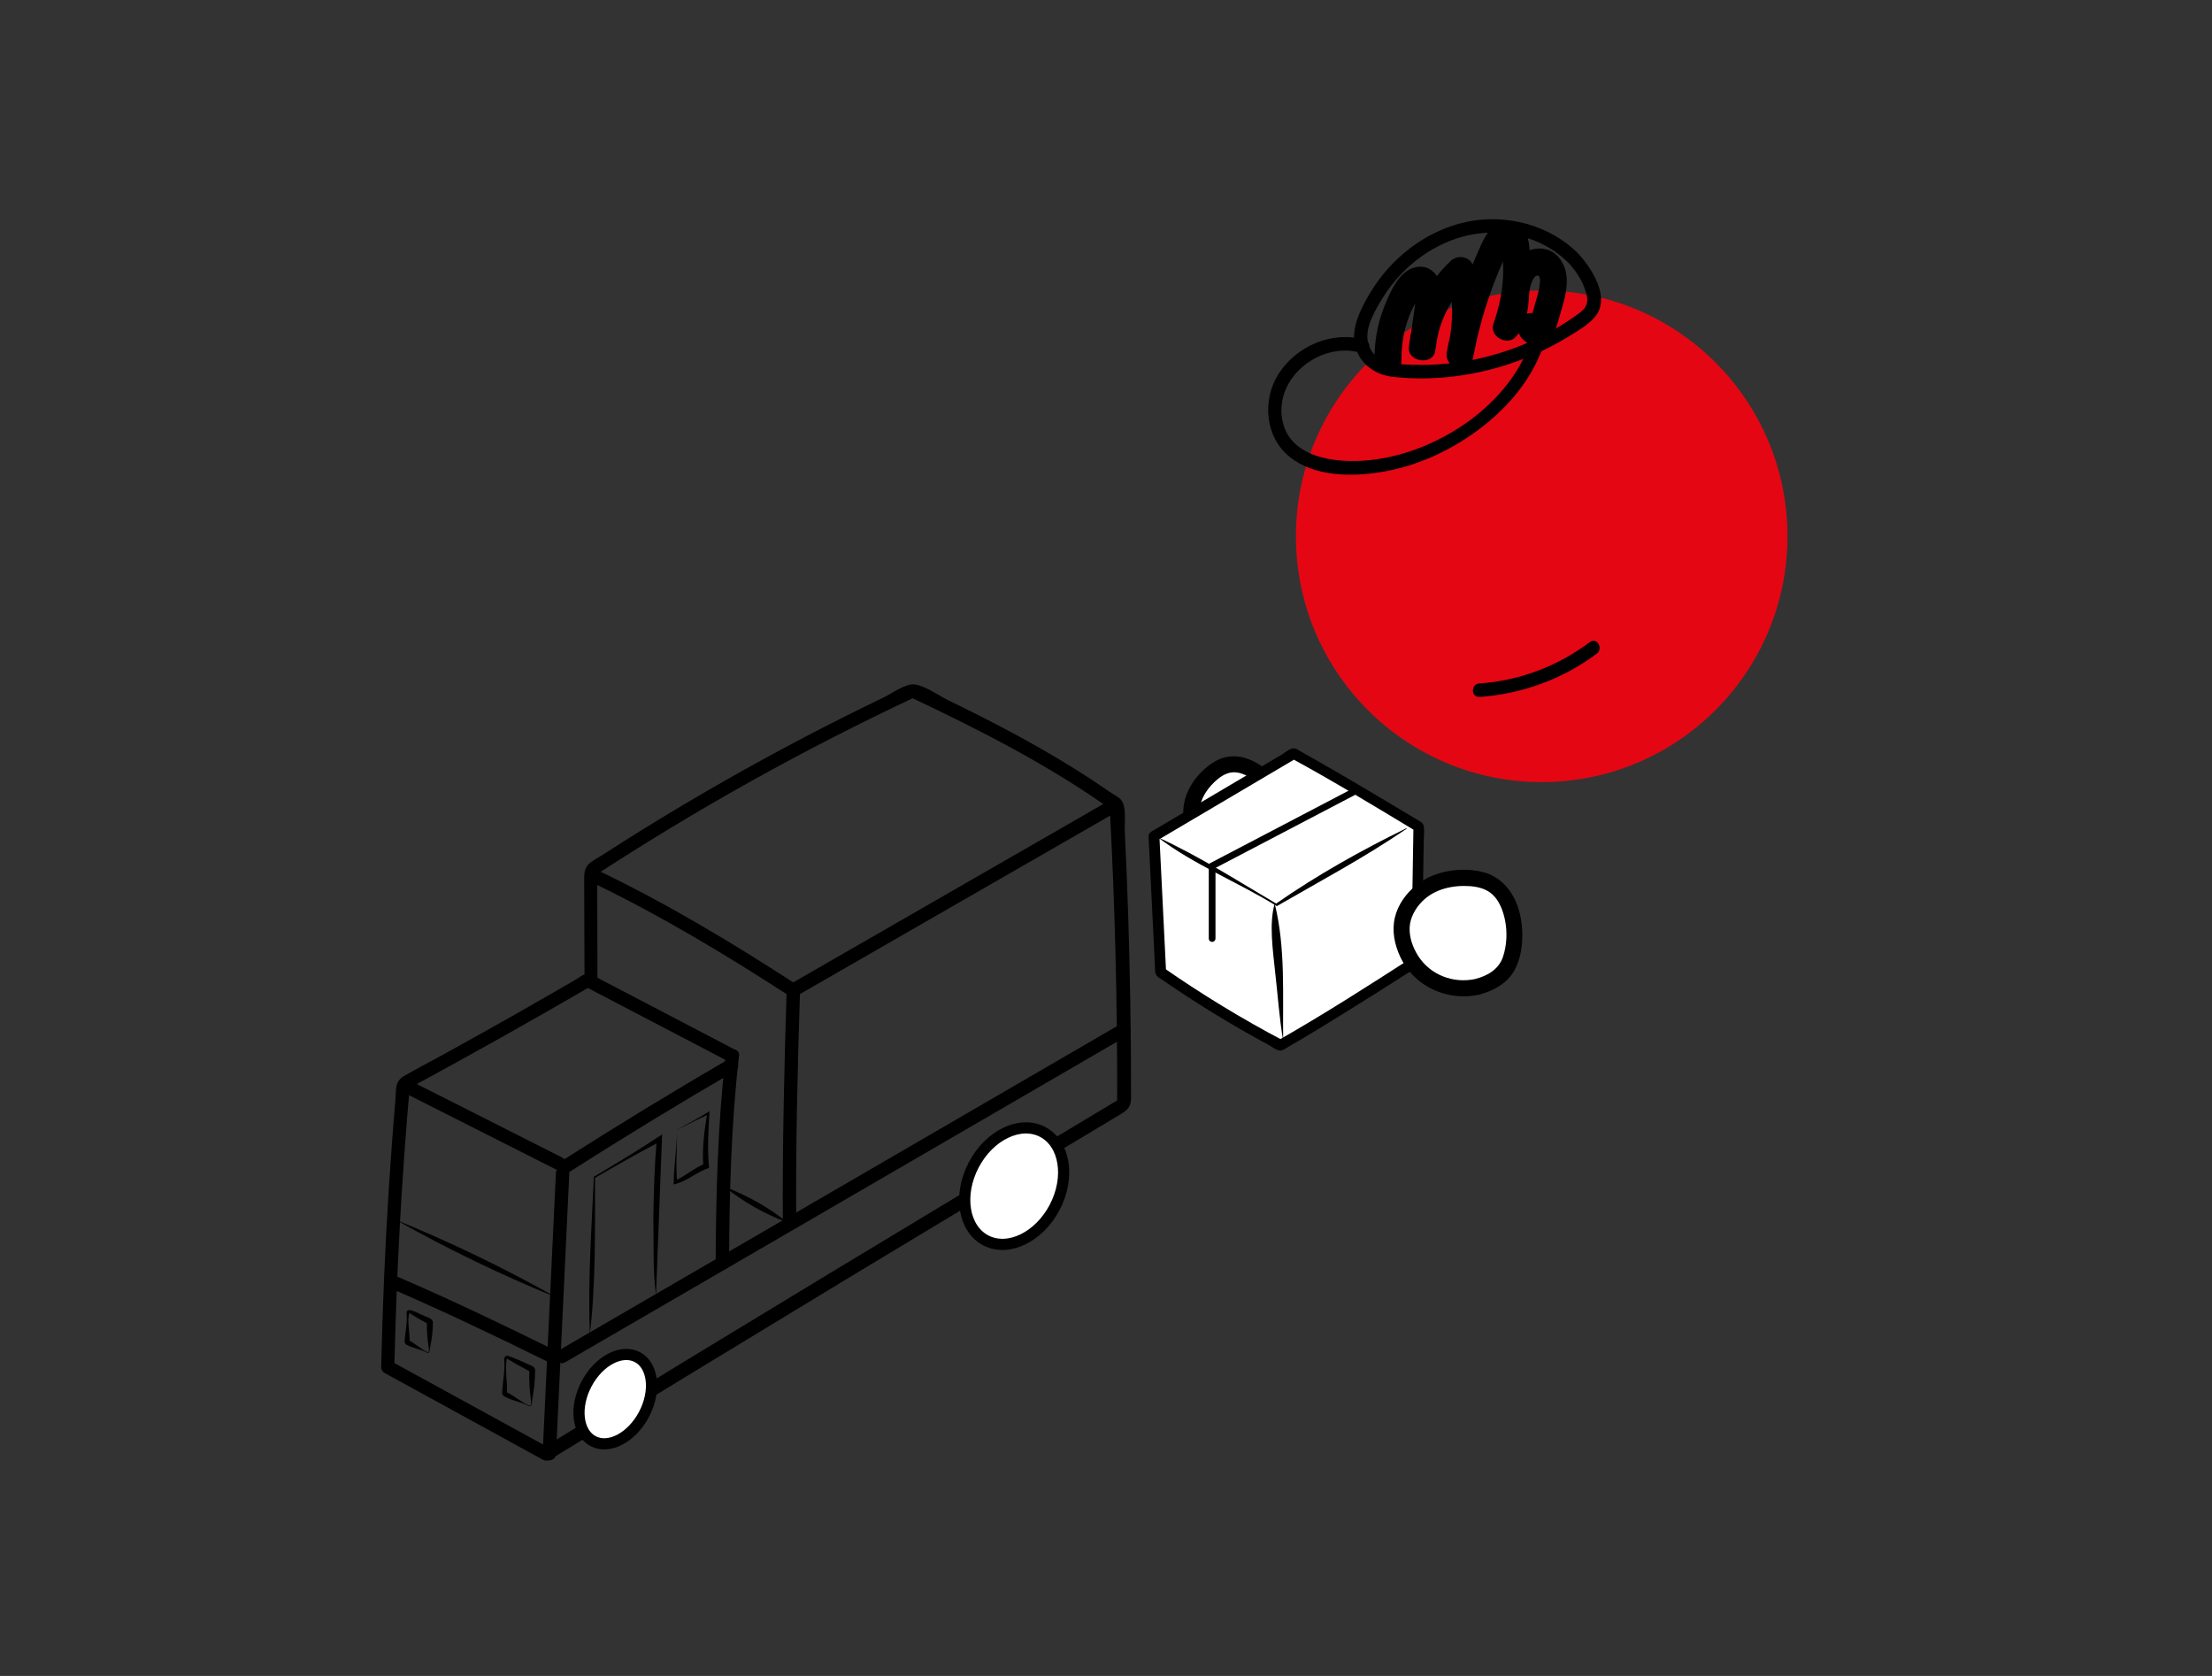 <?xml version="1.0" encoding="UTF-8"?><svg id="c操4" xmlns="http://www.w3.org/2000/svg" viewBox="0 0 198 150"><rect x="0" y="0" width="198" height="150" fill="#333333" stroke="none"/><defs><style>.cls-1, .cls-2 {
        fill: #fff;
      }

      .cls-2, .cls-3 {
        stroke: #000;
        stroke-miterlimit: 10;
      }

      .cls-4 {
        fill: #e50613;
      }

      .cls-3 {
        fill: none;
        stroke-linecap: round;
        stroke-width: .6px;
      }</style></defs><g><path class="cls-1" d="M114.05,74.33c-.62.93-1.6,1.61-2.7,1.83-1.32.27-2.76-.13-3.75-1.04-1.11-1.02-1.16-2.87-.6-4.03.56-1.16,2.12-2.94,3.78-2.68,1.32.2,2.45,1.11,3.22,2.21.31.45.58.95.66,1.49.08.55-.05,1.1-.27,1.61-.09.21-.21.42-.34.61Z"/><path d="M113.42,73.97c-.79,1.15-2.22,1.78-3.59,1.5-1.29-.27-2.38-1.13-2.46-2.51-.07-1.2.52-2.2,1.37-3,.41-.39.94-.76,1.52-.83.66-.08,1.35.26,1.87.62.64.43,1.17,1.06,1.54,1.73.47.85.25,1.71-.26,2.5s.74,1.5,1.24.73c.61-.95.95-2.15.56-3.26-.32-.91-.95-1.75-1.66-2.39s-1.58-1.15-2.54-1.32-1.81.08-2.57.61c-1.37.94-2.43,2.46-2.52,4.14-.05.86.15,1.8.63,2.53.53.8,1.36,1.34,2.26,1.67,2.18.8,4.56-.1,5.85-1.98.22-.32.06-.8-.26-.99-.36-.21-.76-.06-.99.26Z"/></g><g><path class="cls-1" d="M103.98,87.07s-.05-.04-.08-.05c-.2-4.06-.4-8.12-.6-12.18,4.17-2.46,8.34-4.93,12.51-7.39,3.52,1.91,11.19,6.54,11.19,6.54l-.19,12.01s-8.03,5.17-12.19,7.53c-3.68-1.93-7.23-4.09-10.64-6.47Z"/><path d="M104.22,86.66l-.08-.05.24.41c-.2-4.06-.4-8.12-.6-12.18l-.24.41c4.17-2.46,8.34-4.93,12.51-7.39h-.48c3.79,2.06,7.49,4.31,11.19,6.54l-.24-.41c-.06,3.51-.11,7.01-.17,10.52,0,.5-.02,1-.02,1.5l.24-.41c-4.01,2.58-8.04,5.17-12.19,7.53h.48c-3.68-1.94-7.23-4.1-10.64-6.47-.51-.35-.99.48-.48.83,3.15,2.19,6.43,4.21,9.81,6.03.3.16.72.51,1.07.51.2,0,.41-.16.57-.26.53-.31,1.06-.62,1.59-.93,1.11-.66,2.21-1.34,3.31-2.02,1.95-1.2,3.88-2.43,5.81-3.66.37-.23.79-.45,1.13-.72.3-.25.25-.57.25-.93l.16-10.18c0-.42.06-.86.02-1.27s-.29-.51-.6-.69c-1.66-1-3.32-1.99-4.98-2.97-1.22-.72-2.44-1.43-3.66-2.13-.55-.32-1.11-.63-1.66-.94-.22-.12-.5-.35-.76-.35-.36,0-.8.4-1.09.57-3.89,2.3-7.77,4.59-11.66,6.89-.14.08-.25.25-.24.41.11,2.24.22,4.47.33,6.71.05,1.08.11,2.15.16,3.23.03.58.06,1.16.08,1.74.02.41-.02.71.34.97.51.35.99-.48.48-.83Z"/></g><path d="M114.1,80.87c.99,3.98.7,8.24.76,12.27-.35-1.99-.48-4.1-.72-6.13-.2-1.97-.56-4.36-.04-6.14h0Z"/><path d="M103.66,74.95c3.56,1.6,7.57,4.16,10.57,5.92,3.69-2.57,7.62-4.76,11.65-6.74.03-.01.05.03.03.04-3.73,2.56-7.71,4.67-11.62,6.93-3.44-2.13-7.51-3.75-10.63-6.15h0Z"/><polyline class="cls-3" points="121.15 70.88 108.5 77.5 108.5 84"/><g><path d="M64.95,94.5c-.71,6.17-.86,12.37-.89,18.57,0,.77,1.2.77,1.2,0,.03-6.2.18-12.41.89-18.57.09-.77-1.11-.76-1.2,0h0Z"/><path d="M49.76,104.98c-.4,8.38-.79,16.76-1.19,25.15-.04.77,1.16.77,1.2,0,.4-8.38.79-16.76,1.19-25.15.04-.77-1.16-.77-1.2,0h0Z"/><path d="M70.42,88.48c-.22,6.99-.39,13.98-.35,20.97,0,.77,1.21.77,1.2,0-.05-6.99.12-13.98.35-20.97.02-.77-1.18-.77-1.2,0h0Z"/><path d="M51.04,104.85c4.85-3.1,9.77-6.09,14.75-8.99.67-.39.06-1.43-.61-1.04-4.98,2.9-9.89,5.89-14.75,8.99-.65.41-.05,1.45.61,1.04h0Z"/><path d="M53.48,87.55c0-3.21-.02-6.43-.03-9.64l-.3.52c9.23-6.03,18.87-11.4,28.85-16.08h-.61c6.31,2.98,12.54,6.15,18.23,10.22l-.3-.52c.49,8.92.7,17.85.68,26.78l.3-.52c-17.3,10.34-34.54,20.77-51.73,31.29h.61c-4.73-2.59-9.45-5.18-14.18-7.77l.3.52c.19-8.46.65-16.92,1.4-25.35l-.3.52c5.55-3,11.06-6.09,16.51-9.26h-.61c4.31,2.25,8.63,4.51,12.94,6.76.68.36,1.29-.68.61-1.04-2.3-1.2-4.6-2.41-6.9-3.61-1.15-.6-2.3-1.2-3.45-1.8-.57-.3-1.15-.6-1.72-.9-.33-.17-.77-.54-1.16-.53s-.81.38-1.14.57c-.56.32-1.12.65-1.68.97-1.12.65-2.25,1.29-3.37,1.93-2.25,1.28-4.51,2.54-6.78,3.79-1.13.62-2.29,1.22-3.41,1.86-.94.54-.76,1.17-.85,2.24-.23,2.65-.42,5.29-.59,7.94-.34,5.3-.56,10.61-.68,15.92,0,.21.12.42.3.52,4.73,2.59,9.45,5.18,14.18,7.77.19.1.42.11.61,0,9.09-5.56,18.19-11.1,27.31-16.62,4.52-2.73,9.05-5.46,13.58-8.18,2.34-1.4,4.67-2.81,7.01-4.21,1.06-.64,2.13-1.27,3.19-1.91s.94-1.01.94-2.31c0-5.12-.09-10.24-.25-15.36-.08-2.55-.18-5.1-.31-7.65-.04-.78.18-2.14-.3-2.78-.22-.3-.74-.54-1.06-.76-.56-.39-1.13-.77-1.7-1.15-4.05-2.65-8.34-4.91-12.69-7.02-.88-.43-2.07-1.3-3.04-1.44-.82-.12-2.09.83-2.81,1.17-2.27,1.09-4.52,2.22-6.75,3.38-5.02,2.62-9.95,5.43-14.77,8.41-1.2.75-2.4,1.5-3.59,2.27-1.12.72-1.69.8-1.68,2.14.01,2.97.02,5.94.03,8.92,0,.77,1.2.77,1.2,0h0Z"/><path d="M50.6,121.92c16.76-9.74,33.52-19.47,50.29-29.21.67-.39.06-1.43-.61-1.04-16.76,9.74-33.52,19.47-50.29,29.21-.67.39-.06,1.43.61,1.04h0Z"/><path d="M52.93,78.95c6.16,2.96,12.02,6.49,17.75,10.2.18.12.43.1.61,0,9.46-5.45,18.92-10.89,28.39-16.33.67-.38.07-1.42-.61-1.04-9.47,5.44-18.93,10.88-28.39,16.33h.61c-5.73-3.72-11.59-7.24-17.75-10.2-.69-.33-1.3.7-.61,1.04h0Z"/><path d="M36.71,98.07c4.33,2.19,8.65,4.37,12.98,6.56.69.35,1.3-.69.61-1.04-4.33-2.19-8.65-4.37-12.98-6.56-.69-.35-1.3.69-.61,1.04h0Z"/><path d="M35.39,109.16c4.95,2.02,9.77,4.34,14.43,6.97-4.96-2.02-9.76-4.34-14.43-6.97h0Z"/><path d="M35,115.32c4.69,2.03,9.3,4.23,13.89,6.49.69.34,1.3-.69.61-1.04-4.58-2.26-9.2-4.47-13.89-6.49-.7-.3-1.31.73-.61,1.04h0Z"/><path d="M52.8,119.55c-.19-4.75.14-9.49.36-14.23,2.06-1.23,4.11-2.45,6.11-3.79,0,0-.02.44-.02.44l-.53,13.95c-.3-2.13-.19-4.71-.24-6.99.04-2.33.11-4.66.31-6.99l.34.21c-1.99,1.03-3.93,2.15-5.87,3.27,0,4.31.08,9.72-.48,14.12h0Z"/><path d="M60.61,101.22c-.01,1.53-.13,3.08,0,4.6l-.19-.15c.9-.38,1.73-1.16,2.69-1.52,0,0-.15.25-.15.25-.14-1.61.09-3.21.35-4.77l.13.1c-.95.43-1.9.92-2.83,1.39,0,0,0,.11,0,.11h0ZM60.61,101.22v-.11c.97-.54,1.95-1.06,2.9-1.65-.1,1.7-.21,3.4-.04,5.07-1.08.34-1.86,1.12-2.97,1.43,0,0-.2.05-.2.05.01-1.62.27-3.2.31-4.8h0Z"/><path d="M64.83,106.21c2.05.77,3.97,1.85,5.68,3.22-2.07-.78-3.95-1.84-5.68-3.22h0Z"/><ellipse class="cls-2" cx="55.08" cy="125.21" rx="4.25" ry="2.91" transform="translate(-81.39 115.79) rotate(-62.3)"/><ellipse class="cls-2" cx="90.78" cy="106.16" rx="5.48" ry="4.09" transform="translate(-45.41 137.19) rotate(-62.3)"/><path d="M38.21,121.06c-.56-.3-1.22-.4-1.79-.68-.12-.05-.21-.2-.2-.33.04-.84.27-1.67.17-2.52,0-.67,1.14.1,1.51.2.29.17.88.26.85.65,0,.73-.1,1.49-.25,2.21-.04.18,0,.59-.29.47h0ZM38.24,121.01c.23.07.14-.25.13-.43-.11-.72-.19-1.49-.15-2.22,0,.03.04.11.07.12-.54-.3-1.13-.62-1.65-.97-.18.61-.02,1.48.02,2.16,0,.13.01.26,0,.38,0,0,0-.04-.01-.05.37.14,1.06.78,1.58,1h0Z"/><path d="M47.32,125.84c-.74-.4-1.59-.48-2.28-.93-.08-.07-.1-.25-.09-.33.06-.97.27-1.94.18-2.92-.05-.17.21-.41.41-.29.67.24,1.38.56,2.02.86.05.04.09.01.24.15.09.08.11.28.1.35,0,.84-.11,1.73-.26,2.55-.04.21.02.69-.33.56h0ZM47.35,125.8c.28.08.18-.3.17-.51-.11-.84-.18-1.81-.14-2.62,0,.08.12.12-.04.03-.63-.33-1.31-.7-1.91-1.08-.02-.01-.07-.04-.08.05-.15.93.08,2.18.03,2.95.6.28,1.3.88,1.97,1.18h0Z"/></g><g><path class="cls-1" d="M132.25,88.31c-1.4.33-2.93.1-4.16-.64-1.49-.9-2.5-2.55-2.63-4.28-.15-1.94,1.43-3.74,2.99-4.33s4.58-.91,5.93.8c1.07,1.36,1.34,3.21,1.09,4.92-.1.7-.28,1.41-.69,1.99-.41.58-1.02,1-1.67,1.28-.28.12-.56.21-.85.28Z"/><path d="M132.06,87.62c-1.97.43-4.04-.36-5.13-2.08-.47-.75-.79-1.64-.75-2.53s.52-1.73,1.14-2.35c1.1-1.1,2.72-1.45,4.24-1.35.7.05,1.44.23,1.98.7.67.58,1.01,1.52,1.18,2.36.21,1.05.16,2.23-.18,3.25-.37,1.13-1.38,1.72-2.49,2-.9.23-.52,1.62.38,1.39,1.25-.32,2.48-1,3.13-2.16.6-1.08.76-2.44.69-3.65-.12-2.3-1.23-4.63-3.64-5.18-1.9-.43-4.21-.07-5.76,1.14-.95.74-1.73,1.8-2,2.99s-.02,2.39.48,3.47c1.25,2.7,4.25,4.03,7.11,3.4.9-.2.52-1.59-.38-1.39Z"/></g><g><circle class="cls-4" cx="138" cy="48" r="22"/><path d="M122.16,30.42c-2.89-.85-6.12.53-7.73,3.07-1.47,2.33-1.19,5.65,1.02,7.41,2.24,1.79,5.6,1.79,8.29,1.33,3-.5,5.9-1.81,8.36-3.59,2.63-1.91,4.84-4.4,5.98-7.48.27-.73-.89-1.04-1.16-.32-2.1,5.67-8.49,9.76-14.37,10.35-3.01.3-7.4-.19-7.82-3.95-.41-3.73,3.65-6.67,7.1-5.66.74.22,1.06-.94.32-1.16h0Z"/><path d="M141.33,22.76c-2.57-2.64-6.54-3.66-10.11-2.89s-6.73,3.23-8.59,6.37c-.8,1.34-1.73,3.12-1.33,4.72.41,1.62,1.79,2.59,3.39,2.77,4.17.47,8.51-.26,12.37-1.89,1.1-.46,2.16-1,3.18-1.62.85-.52,1.86-1.08,2.52-1.85,1.44-1.68-.24-4.29-1.43-5.61-.52-.58-1.36.27-.85.85.62.7,1.13,1.47,1.42,2.36.18.54.32,1.11-.06,1.6-.27.36-.7.61-1.06.87-1.41.98-2.93,1.8-4.52,2.44-3.06,1.25-6.39,1.86-9.7,1.77-1.57-.04-3.54-.06-4.08-1.88-.4-1.37.64-3.07,1.34-4.19,1.59-2.54,4.1-4.54,6.99-5.37,3.36-.96,7.21-.14,9.67,2.4.54.55,1.39-.29.85-.85Z"/><path d="M125.45,32.3c-.04-2.03.48-4.14,1.66-5.82.17-.25.32-.24-.09-.31-.55-.1-.21-.14-.28.1s-.02.66-.06.91c-.17,1.19-.34,2.39-.51,3.58l2.36.32c.24-2.32,1.36-4.45,3.06-6.04l-2.01-.53c.55,2.31.52,4.68-.06,6.98l2.31.64c.57-3.04,1.47-6.02,2.75-8.83.13-.3.25-.63.43-.9.2-.3.38-.19-.21-.35-.52-.14-.41-.16-.36.18.1.72.12,1.46.11,2.19-.03,1.56-.35,3.08-.87,4.55-.4,1.12,1.23,2.05,2.01,1.17s1.04-1.96,1.14-3.15c.04-.45.03-.91.15-1.35.07-.26.29-.91.58-.97.39-.09.28.6.25.91-.05.45-.2.89-.32,1.32-.1.36-.2.71-.3,1.07l-.15.54c-.12.26-.07.27.14.04h.64l.11.07.31.53-.04-.14v.64l.04-.15c.44-1.48-1.87-2.12-2.31-.64-.33,1.11.63,2.12,1.74,2.02,1.2-.11,1.57-1.29,1.84-2.27.46-1.62,1.26-3.67.25-5.25-1.14-1.79-3.4-1.24-4.46.28-.52.74-.71,1.59-.8,2.48-.07.73.02,1.73-.5,2.32l2.01,1.17c.69-1.95,1.02-4.04.95-6.11-.03-.87,0-2.07-.49-2.84-.56-.89-1.69-1.08-2.56-.52-.82.53-1.19,1.45-1.57,2.3-.42.95-.81,1.91-1.16,2.88-.72,2.01-1.28,4.07-1.67,6.16-.28,1.5,1.93,2.15,2.31.64.69-2.72.71-5.52.06-8.25-.22-.91-1.37-1.12-2.01-.53-2.18,2.04-3.46,4.78-3.76,7.74-.13,1.33,2.16,1.66,2.36.32.13-.87.25-1.74.38-2.62.11-.76.3-1.56.29-2.33-.02-1.36-.9-2.92-2.49-2.52-1.49.37-2.26,2.31-2.77,3.59-.6,1.51-.87,3.15-.84,4.78s2.43,1.55,2.4,0h0Z"/><path d="M132.42,62.38c3.79-.26,7.46-1.59,10.51-3.88.61-.46.01-1.5-.61-1.04-2.87,2.16-6.31,3.47-9.9,3.71-.77.05-.77,1.25,0,1.2h0Z"/></g></svg>